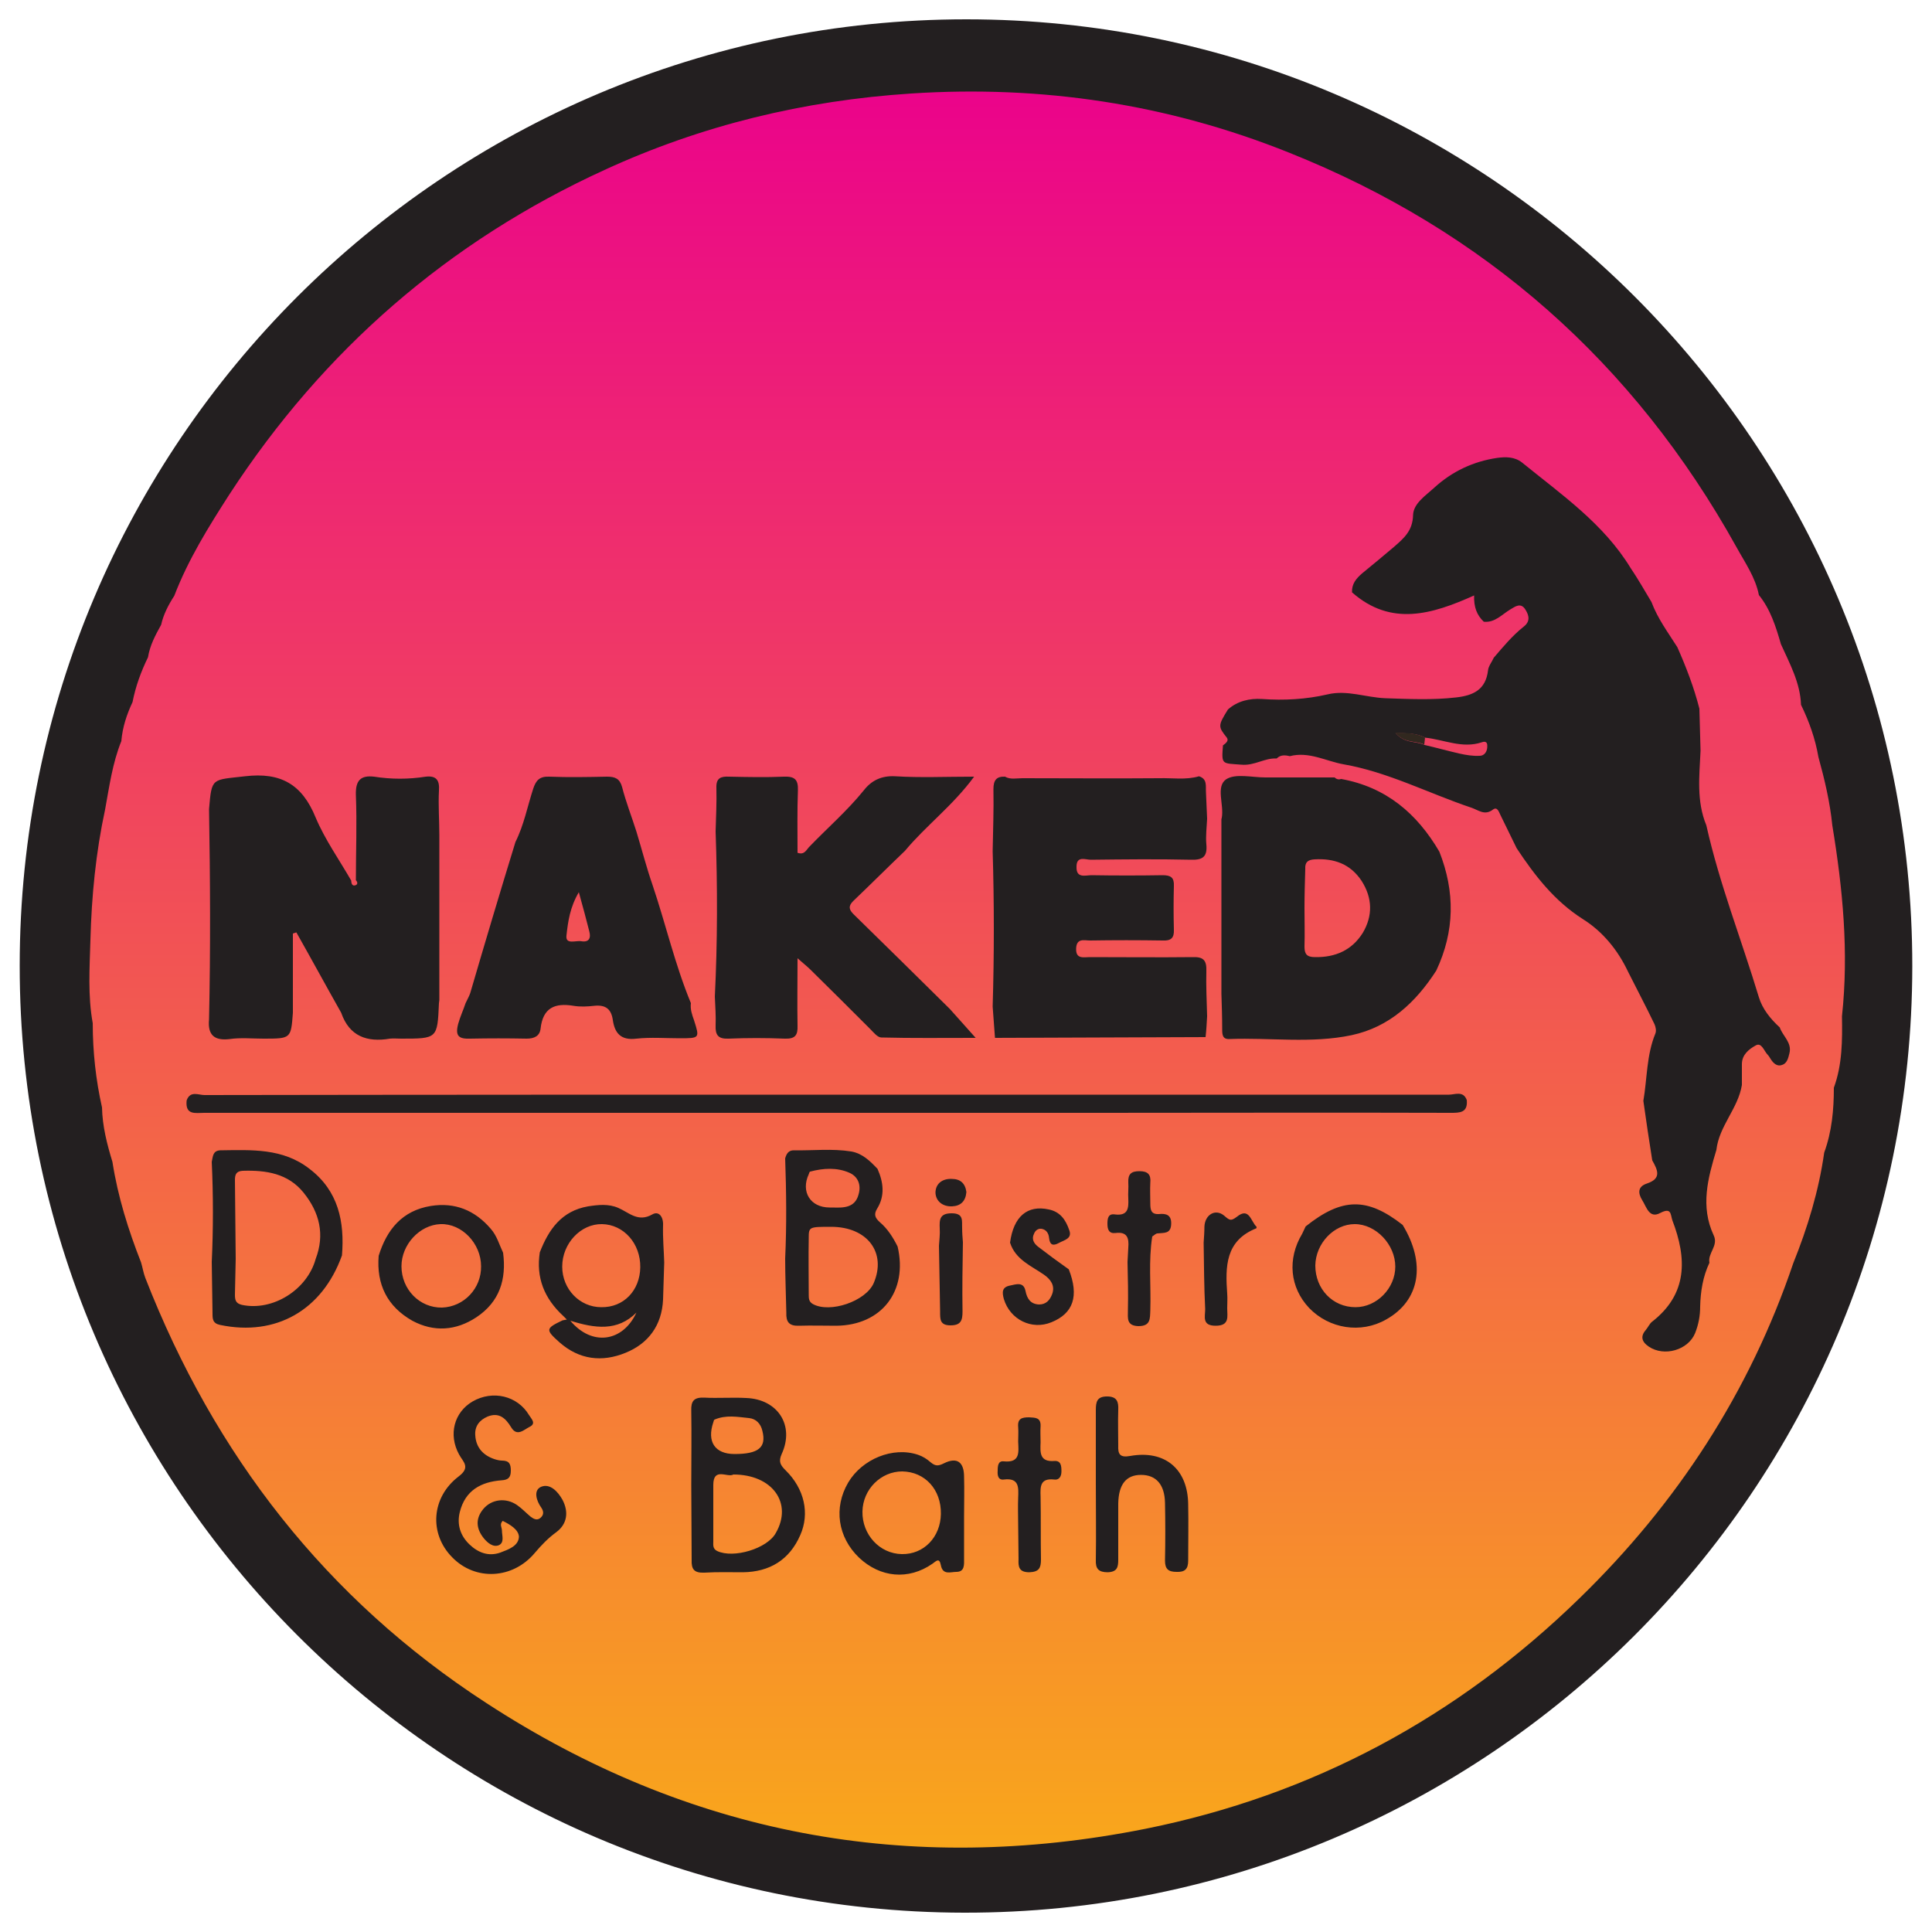 <?xml version="1.0" encoding="UTF-8"?> <svg xmlns="http://www.w3.org/2000/svg" xml:space="preserve" viewBox="0 0 500 500"><linearGradient id="a" x1="249.56" x2="249.56" y1="479.196" y2="20.838" gradientUnits="userSpaceOnUse"><stop offset="0" style="stop-color:#f9a71b"></stop><stop offset="1" style="stop-color:#eb028b"></stop></linearGradient><circle cx="249.6" cy="250" r="229.2" fill="url(#a)"></circle><path fill="#231f20" d="M250.1 5C385.2 5 495 115 494.9 250.1c-.1 135.3-110.1 245.1-245.4 244.9C114.7 494.8 5 384.8 5.1 249.9 5.1 114.8 115 5 250.1 5m224.5 276.5c2.2-6 2.2-12.3 2.1-18.5 1.8-16.6.2-33-2.5-49.4-.6-6-2-11.9-3.6-17.7-.8-4.7-2.4-9.2-4.5-13.5-.2-5.7-2.9-10.6-5.2-15.7-1.3-4.5-2.7-9-5.7-12.7-.9-4.6-3.6-8.4-5.8-12.4-26.5-47.7-65.2-81.9-115.8-102.1-31.4-12.6-64-17.5-97.8-15.3-27.7 1.8-54.2 8.2-79.4 19.8-40.4 18.5-72.7 46.6-97 83.9-5.4 8.4-10.7 16.9-14.3 26.3-1.5 2.3-2.8 4.8-3.4 7.5-1.5 2.7-2.9 5.3-3.4 8.4-1.8 3.7-3.2 7.5-4 11.6-1.5 3.2-2.6 6.5-2.9 10.1-2.3 5.7-3.1 11.7-4.2 17.7-2.4 11.1-3.5 22.4-3.8 33.8-.2 7.2-.7 14.4.6 21.5 0 7.4.8 14.7 2.4 21.8.1 4.9 1.3 9.5 2.7 14.1 1.4 9 4.1 17.6 7.4 26 .4 1.3.6 2.7 1.1 4 17.9 45.9 46.8 83.1 88.2 110 52.3 34.1 109.4 44.8 170.6 32.6 43.3-8.7 80.8-28.9 112.4-59.7 25.2-24.5 44-53.3 55.3-86.7 3.7-9.2 6.6-18.7 8-28.6 2-5.5 2.5-11.1 2.5-16.8"></path><g fill="#231f20"><path d="M427.4 155.8c1.6 4.3 4.3 7.9 6.7 11.7 2.3 5.2 4.3 10.4 5.7 15.9.1 3.6.2 7.2.3 10.9-.3 6.5-1.1 13 1.5 19.3 3.4 15.2 9.1 29.6 13.6 44.5.9 3 3 5.6 5.4 7.8.8 2.3 3.2 3.9 2.5 6.7-.3 1.2-.6 2.6-1.9 3-1.4.5-2.3-.5-3-1.6-.2-.3-.4-.7-.7-1-1-1-1.6-3.4-3.2-2.4-1.6.9-3.5 2.3-3.5 4.8v5.4c-1 6.1-5.9 10.6-6.6 16.8-2.2 7.3-4.2 14.6-.7 22.1 1.3 2.7-1.6 4.6-1.1 7.1-1.7 3.6-2.3 7.4-2.4 11.3 0 2.4-.4 4.6-1.3 6.9-1.8 4.4-8 6.2-12 3.5-1.9-1.3-2.2-2.7-.7-4.4.5-.6.9-1.5 1.5-2 9.3-7.2 9.1-16.4 5.3-26.3-.5-1.5-.2-3.4-3.1-1.9-2.9 1.6-3.6-1.6-4.7-3.3-1.1-1.8-1.2-3.5 1.2-4.3 3.9-1.3 2.8-3.5 1.4-6-.8-5.1-1.6-10.3-2.3-15.4 1-5.8.8-11.8 3.1-17.4.3-.7.1-1.7-.2-2.4-2.2-4.6-4.6-9.1-6.9-13.7-2.6-5.5-6.5-10.3-11.6-13.5-7.4-4.7-12.5-11.3-17.2-18.4-1.4-2.9-2.8-5.7-4.2-8.6-.4-.8-.8-2.2-1.9-1.4-2.2 1.7-3.8.1-5.7-.5-11-3.7-21.5-9.2-33-11.2-4.5-.8-9-3.4-13.9-2.1-1.2-.3-2.4-.4-3.4.6-3.1-.2-5.7 1.9-9.1 1.6-5.1-.4-5.2.1-4.8-5 .7-.5 1.6-1.2 1-2-2.3-2.9-2.3-3.1.3-7.3 2.5-2.2 5.6-2.9 8.8-2.7 5.7.4 11.4.1 17-1.2 5-1.2 9.9.8 14.9 1 6.1.2 12.2.5 18.3-.2 4.5-.5 7.7-2 8.3-7 .1-1.1 1-2.2 1.5-3.3 2.4-2.8 4.8-5.7 7.7-8 1.7-1.3 1.5-2.8.5-4.4-1.2-2-2.7-.8-3.9-.1-2.2 1.3-4 3.5-6.9 3.2-1.8-1.7-2.6-3.8-2.5-6.8-10.9 4.9-21.5 8.1-31.6-.8-.1-2.2 1.1-3.6 2.6-4.9 2.8-2.3 5.6-4.6 8.3-6.9 2.5-2.2 4.8-4.1 4.9-8.2.1-3 3.2-5 5.5-7.1 4.6-4.2 10.1-6.8 16.3-7.7 2.2-.3 4.5-.3 6.4 1.2C404.1 128 415 135.5 422 147c1.9 2.8 3.6 5.8 5.4 8.8m-58.6 35.1c-2.3-1.2-4.7-1.1-7.6-1.2 2.3 2.8 5.2 2 7.5 3.1 3 .7 5.9 1.5 8.9 2.2 1.8.4 3.6.7 5.3.6 1.4 0 2.1-1.3 2-2.7 0-.9-.6-1.1-1.4-.8-5.1 1.7-9.8-.7-14.7-1.2M54.1 263.8c.4-18.1.3-36.3 0-54.4.7-8.3.7-7.5 9.3-8.5 9.3-1.1 14.8 2.1 18.3 10.7 2.4 5.7 6.1 10.9 9.2 16.3 0 .8.3 1.5 1.1 1.2.6-.2.6-.8.1-1.3 0-7.4.3-14.7 0-22.1-.1-3.7 1.2-5.1 4.7-4.7 4.5.7 8.9.7 13.4 0 2.7-.3 3.6.9 3.4 3.6-.2 3.8.1 7.7.1 11.5v42.7c0 .3-.1.5-.1.8-.4 9.2-.4 9.2-9.8 9.2-1 0-2-.1-2.9 0-5.9 1-10.5-.6-12.6-6.7-3.9-6.9-7.7-13.9-11.6-20.8l-.9.3v20.5c-.5 6.7-.5 6.7-7.6 6.7-2.9 0-5.9-.3-8.7.1-4 .5-5.8-1-5.4-5.1M310.3 200.9c2.2.7 1.7 2.5 1.8 4.1l.3 6.9c-.1 2.2-.4 4.5-.2 6.6.3 3.2-.9 4.1-4 4-8.6-.2-17.3-.1-25.9 0-1.4 0-3.7-1.1-3.7 1.8-.1 3.1 2.3 2.2 3.9 2.2 6.1.1 12.3.1 18.4 0 2.1 0 3 .6 2.9 2.8-.1 3.8-.1 7.5 0 11.3.1 2.2-.8 2.9-2.9 2.8-6.3-.1-12.5-.1-18.8 0-1.5 0-3.5-.7-3.6 2.1s2 2.2 3.5 2.2c8.9 0 17.8.1 26.7 0 2.8-.1 3.6.9 3.5 3.6-.1 3.9.1 7.8.2 11.7-.1 1.8-.2 3.6-.4 5.4-18.2.1-36.4.1-54.5.2l-.6-8.1q.6-20.1 0-40.2c.1-5.4.3-10.7.2-16.1 0-2.3.8-3.3 3-3.2 1.4.8 3 .4 4.5.4 11.8 0 23.6.1 35.4 0 3.4-.1 6.9.5 10.3-.5"></path><path d="M347.1 201.6c11.6 2.1 19.6 8.9 25.4 18.8 4.1 10.4 4 20.6-.8 30.8-5.3 8.2-12.1 14.6-21.9 16.7-10.4 2.2-21.1.6-31.6 1-1.8.1-1.9-1.1-1.9-2.5 0-3.1-.1-6.1-.2-9.2V212c0-.1.1-.3.1-.4.6-3.4-1.6-8 1.1-9.9 2.4-1.6 6.7-.5 10.2-.5h17.9c.5.5 1.1.6 1.7.4m-9.5 33.4c0 3.3.1 6.7 0 10 0 1.9.6 2.7 2.7 2.7 5.3.1 9.6-1.8 12.4-6.3 2.6-4.4 2.5-9-.3-13.4-2.9-4.4-7.1-5.9-12.2-5.6-1.8.1-2.5.8-2.4 2.5-.1 3.4-.2 6.8-.2 10.1M185.2 215.2c.1-3.8.3-7.5.2-11.3-.1-2.6 1.2-3 3.3-2.9 4.7.1 9.5.2 14.2 0 2.7-.1 3.7.7 3.6 3.5-.2 5.4-.1 10.8-.1 16.2 1.7.6 2.2-.6 2.9-1.4 4.7-4.9 9.9-9.4 14.2-14.7 2-2.6 4.6-3.9 8.2-3.7 6.5.4 13 .1 20.4.1-5.5 7.5-12.5 12.7-17.9 19.2-4.5 4.3-8.9 8.7-13.4 13-1.3 1.3-1.1 2.2.1 3.4 8.3 8.1 16.6 16.3 24.9 24.5 2 2.2 4 4.5 6.7 7.5-8.7 0-16.5.1-24.4-.1-1 0-2-1.3-2.9-2.2-5.1-5.1-10.2-10.2-15.4-15.3-.8-.8-1.8-1.6-3.4-3 0 6.4-.1 11.9 0 17.4.1 2.5-.6 3.5-3.3 3.4-4.9-.2-9.7-.2-14.6 0-2.6.1-3.4-.9-3.3-3.4s-.1-5-.2-7.5c.7-14.2.7-28.4.2-42.7M133.4 217.9c2.2-4.4 3.1-9.2 4.6-13.8.7-2.1 1.6-3.2 4.1-3.1 5 .2 10 .1 15 0 2.1 0 3.3.5 3.9 2.7 1 3.9 2.5 7.7 3.7 11.5 1.4 4.6 2.6 9.3 4.2 13.9 3.4 10.1 5.8 20.6 9.9 30.5-.2 1.6.3 3 .8 4.4 1.5 4.7 1.5 4.7-3.7 4.7-3.7 0-7.5-.3-11.2.1-4 .5-5.6-1.4-6.1-4.8-.4-2.9-1.9-4-4.8-3.7-1.8.2-3.6.3-5.4 0-4.8-.8-7.9.5-8.5 5.9-.2 1.9-1.6 2.6-3.6 2.6-4.9-.1-9.7-.1-14.6 0-2.9.1-4-.6-3.1-3.9.5-1.8 1.3-3.5 1.9-5.3.4-.9.9-1.7 1.2-2.6 3.8-13 7.7-26.1 11.7-39.1m16.4 13c-2.3 3.9-2.8 7.6-3.2 11.2-.3 2.5 2.5 1.2 3.9 1.5 1.9.3 2.5-.8 2-2.6-.8-3.1-1.6-6.2-2.7-10.1M379.6 284.7c.3 3.3-1.8 3.3-4.2 3.3-30.5-.1-61.1 0-91.6 0H52.9c-2.3 0-5 .7-4.6-3.2.9-2.6 3.1-1.4 4.6-1.4 57.2-.1 114.3-.1 171.5-.1H375c1.5 0 3.7-1.1 4.6 1.4"></path></g><path fill="#31281f" d="M368.8 190.9c-.1.6-.1 1.2-.2 1.8-2.2-1.1-5.2-.2-7.5-3.1 3 .1 5.4.1 7.7 1.3"></path><g fill="#231f20"><path d="M178.9 384.3c0-6.4.1-12.8 0-19.2-.1-2.5.7-3.5 3.3-3.4 3.6.2 7.3-.1 10.9.1 8.2.3 12.6 7.1 9.2 14.5-.9 2-.3 2.9 1 4.2 4.9 4.8 6.3 11.2 3.8 16.8-2.8 6.4-7.9 9.5-14.8 9.6-3.3 0-6.7-.1-10 .1-2.6.1-3.4-.8-3.3-3.3 0-6.6-.1-13-.1-19.4m10.9-2.7c-1.5.9-5.2-2-5.2 2.7v14.6c0 .9-.2 1.9 1 2.5 4.2 2 13-.6 15.2-4.7 4.4-7.7-.9-15.1-11-15.1m.3-5.3c6.2 0 8.3-1.7 7.2-6-.4-1.8-1.6-3.1-3.4-3.3-3-.3-6-.9-9 .4-.2.1-.2.5-.3.7-1.7 5 .4 8.2 5.5 8.2M130.1 393.6c-.9.9-.2 1.7-.2 2.5 0 1.3.7 3.1-.8 3.8-1.5.6-2.9-.6-3.9-1.8-2-2.5-2.2-5.1-.1-7.6s5.8-3 8.7-1c1.3.9 2.3 2 3.5 3 .8.6 1.7 1.1 2.6.3s.8-1.7.2-2.6c-1.3-1.8-2.1-4.5-.1-5.4 2.3-1 4.4 1.2 5.6 3.4 1.6 3.1 1.2 6.2-1.6 8.3-2.2 1.6-3.9 3.4-5.6 5.4-5.7 6.8-15.4 7.3-21.4 1.1-6-6.1-5.4-15.5 1.7-20.9 3.2-2.4 1.1-3.8.1-5.7-2.8-5.1-1.3-10.9 3.5-13.7 5.2-3 11.6-1.5 14.6 3.5.6 1 2 2.2.1 3.1-1.4.7-3.2 2.6-4.7.1-1.4-2.3-3.1-4-6.1-2.8-2.1.9-3.4 2.5-3.2 4.9.2 3.1 2 5.1 4.9 6.1.6.2 1.4.4 2 .4 1.9 0 2.3.9 2.3 2.6 0 1.8-.7 2.4-2.4 2.5-5.3.4-9.4 2.6-10.8 8.2-.8 3.2.1 6.1 2.5 8.4 2.2 2.1 4.9 3.2 8 2.1 2.1-.8 4.7-1.7 4.8-4.1-.1-1.9-2.4-3.2-4.2-4.1M249.5 392.5v10.9c0 1.5.2 3.4-2 3.4-1.5 0-3.5.9-4-1.7-.4-2.1-1.2-1.1-2.2-.4-6.2 4.3-13.5 3.6-19-1.6-5.5-5.3-6.6-12.9-2.8-19.4 3.6-6.1 11.6-9.4 18.1-7.2 1.2.4 2.3 1.1 3.2 1.9 1.2 1 1.9 1.1 3.5.3 3.4-1.7 5.2-.3 5.2 3.5.1 3.3 0 6.8 0 10.3m-6-.7c.1-6.3-4.1-10.9-10-11-5.5 0-10.2 4.6-10.3 10.4-.1 5.9 4.4 10.9 10.2 11 5.7.1 10-4.4 10.1-10.4M283.6 384.1v-19.2c0-2.1.3-3.5 2.9-3.5s3 1.4 2.9 3.5c-.1 3.1 0 6.1 0 9.2-.1 2.2.4 3.2 3.1 2.7 9-1.6 14.9 3.4 15 12.5.1 4.9 0 9.7 0 14.6 0 2.1-.8 3-3 2.9-2.1 0-3-.7-3-2.9q.15-7.5 0-15c-.1-4.7-2.3-7.2-6.2-7.2s-5.8 2.5-5.9 7.4v14.6c0 1.9-.3 3.1-2.7 3.2-2.4 0-3.2-.9-3.1-3.2.1-6.5 0-13.1 0-19.6M263.5 394.7c0-2.4-.1-4.7 0-7.1.1-2.6.3-5.2-3.7-4.7-1.5.2-1.7-1.1-1.6-2.3 0-1.2.1-2.6 1.6-2.4 4.3.4 3.8-2.4 3.7-5.1 0-1.3.1-2.5 0-3.8-.2-2.2 1-2.5 2.8-2.5 1.6.1 3.1 0 3 2.3-.1 1.4 0 2.8 0 4.2-.1 2.6-.3 5.1 3.6 4.8 1.7-.1 1.8 1.3 1.8 2.7 0 1.3-.6 2.3-1.9 2.1-3.6-.4-3.6 1.8-3.5 4.4.1 5.4 0 10.8.1 16.3 0 2.2-.5 3.2-3 3.3-2.7 0-2.9-1.4-2.8-3.4 0-2.9-.1-5.8-.1-8.8M203.2 325.7c.4-8.6.3-17.3 0-25.9.3-1.1.8-2.1 2.2-2.1 5 .1 9.9-.5 14.9.3 2.9.5 4.9 2.5 6.8 4.5 1.5 3.4 2 6.9-.1 10.3-1 1.6-.4 2.5.7 3.5 2 1.7 3.4 3.9 4.6 6.3 2.7 11.5-4.1 20.4-15.9 20.5-3.2 0-6.4-.1-9.6 0-2.6.1-3.4-1-3.3-3.4-.1-4.8-.3-9.4-.3-14m11.9-8.2c-5.7 0-5.8 0-5.8 2.9-.1 4.9 0 9.7 0 14.6 0 1 0 1.9 1.1 2.5 4.4 2.4 13.6-.7 15.7-5.4 3.4-7.9-1.6-14.6-11-14.6m-.4-5h.8c2.8.1 5.8.1 6.7-3.4.7-2.4-.1-4.6-2.4-5.6-3.2-1.4-6.7-1.2-10.1-.3-.2 0-.3.4-.4.7-2.1 4.5.4 8.6 5.4 8.6M80.1 302.5c7.5 5.7 9.1 13.7 8.4 22.4-5.1 14.2-17.1 21-31.5 18-2-.4-2-1.6-2-3-.1-4.4-.1-8.9-.2-13.3.4-8.6.4-17.3 0-25.9.3-1.3.2-2.9 2.2-3 8.1-.1 16.2-.6 23.1 4.8m1.6 23.3c2.4-6.3 1-12-3.1-17.1-4-5-9.7-5.9-15.8-5.7-1.7.1-2 1-2 2.4.1 6.8.1 13.6.2 20.4-.1 3.1-.1 6.1-.2 9.2 0 1.3.1 2.3 1.8 2.7 8 1.7 16.9-3.9 19.1-11.9M139.7 324.1c2.3-5.9 5.6-10.7 12.5-11.9 2.6-.4 5.3-.7 7.8.4 2.8 1.2 5.1 3.8 8.8 1.7 1.7-1 2.9.6 2.8 2.8-.1 3.2.2 6.4.3 9.6l-.3 9.6c-.3 6.7-3.8 11.4-9.7 13.8-6.1 2.5-12 1.8-17.1-2.7-3.7-3.3-3.6-3.6.8-5.7.4-.1.7-.1 1.1-.2l-.9-.9c-5-4.6-7.1-10-6.1-16.5m26 3.9c.1-6.2-4.3-11.1-9.9-11.2-5.5-.1-10.3 5-10.3 11 0 5.8 4.5 10.5 10.1 10.5 5.8.1 10-4.3 10.1-10.3m-1 11.7c-4.9 4.9-10.7 4.1-17.1 2.1 5.6 6.7 13.6 5.5 17.1-2.1M337.9 317.4c9.4-7.5 15.9-7.6 25.1-.4 6.1 10 4.5 19.6-4.3 24.5-6.5 3.7-14.7 2.4-19.9-3-5-5.3-5.7-12.7-1.8-19.2.3-.6.6-1.3.9-1.9m12.9 20.9c5.5 0 10.3-4.9 10.3-10.5 0-5.7-5-11-10.5-11-5.4 0-10.1 5-10.2 10.7 0 6.1 4.5 10.8 10.4 10.8M98 325c2.1-6.8 6.1-11.7 13.5-12.9 6.2-1 11.4 1.1 15.5 5.9 1.6 1.8 2.2 4.1 3.2 6.2.9 6.9-.9 12.7-6.9 16.7-5.3 3.5-11 3.9-16.6.9-6.5-3.7-9.3-9.4-8.7-16.8m26.5 2.7c0-5.9-5-11.1-10.5-10.9-5.4.2-10.1 5.3-10.1 10.9 0 6 4.7 10.8 10.5 10.7 5.7-.2 10.2-5 10.1-10.7M261.4 321.6c.9-6.8 4.5-9.8 10-8.6 3 .6 4.4 2.7 5.3 5.3.9 2.3-1.3 2.6-2.7 3.4-1.5.8-2.3.5-2.5-1.3-.1-1.2-.7-2.2-2-2.4-.9-.1-1.6.5-1.9 1.3-.7 1.4 0 2.5 1 3.3 2.6 2 5.3 4 8 5.9 2.7 6.9 1.2 11.4-4.5 13.7-5.1 2.1-10.7-.7-12.3-6-.5-1.8-.5-3.1 1.6-3.5 1.5-.3 3.5-1.1 4 1.4.4 2 1.3 3.4 3.5 3.5 1.8 0 2.8-1.1 3.4-2.7.8-2.2-.4-3.8-2.1-5-3.3-2.3-7.4-3.9-8.8-8.3M291.8 326.6c.1-1.2.1-2.5.2-3.7.2-2.4-.2-4.2-3.3-3.8-1.7.2-2.1-.9-2.1-2.4 0-1.4.2-2.7 2-2.4 3.4.4 3.5-1.7 3.4-4.1-.1-1.4.1-2.8 0-4.2-.1-2.2.8-2.9 2.9-2.9 2.2 0 3 .9 2.8 3-.1 1.8 0 3.6 0 5.4 0 1.6.2 2.8 2.2 2.7 1.9-.2 3.3.2 3.2 2.6-.1 2.6-1.9 2.2-3.5 2.4-.5 0-.9.5-1.4.8-1 6.3-.3 12.7-.5 19.1-.1 2.2.1 4.1-3.1 4.1-3.1-.1-2.7-2.1-2.7-4 .1-4.3 0-8.5-.1-12.6M311.5 321.6c.1-1.4.2-2.8.2-4.1.1-3.1 2.8-4.8 5.1-2.9 1.4 1.2 1.7 1.5 3.3.3 3.2-2.6 3.6 1.2 5.1 2.6 0 .1 0 .4-.1.4-8 3.2-8 9.9-7.5 16.9.1 1.2 0 2.5 0 3.8 0 2.1.7 4.5-3 4.5-3.6 0-2.7-2.4-2.7-4.3-.3-5.8-.3-11.5-.4-17.2M243 322.4c.1-1.5.3-3 .2-4.5-.1-2.3 0-3.9 3.1-3.9 3.2 0 2.6 2 2.7 3.8 0 1.2.1 2.5.2 3.7-.1 6-.2 11.9-.1 17.9 0 2.3-.4 3.6-3.1 3.6-2.8 0-2.7-1.6-2.7-3.6-.1-5.6-.2-11.3-.3-17M250.1 308.5c-.2 2.4-1.5 3.6-3.7 3.7-2.4.1-4.2-1.3-4.3-3.5 0-2.3 1.7-3.7 4.2-3.6 2.2 0 3.5 1.1 3.8 3.4"></path></g></svg> 